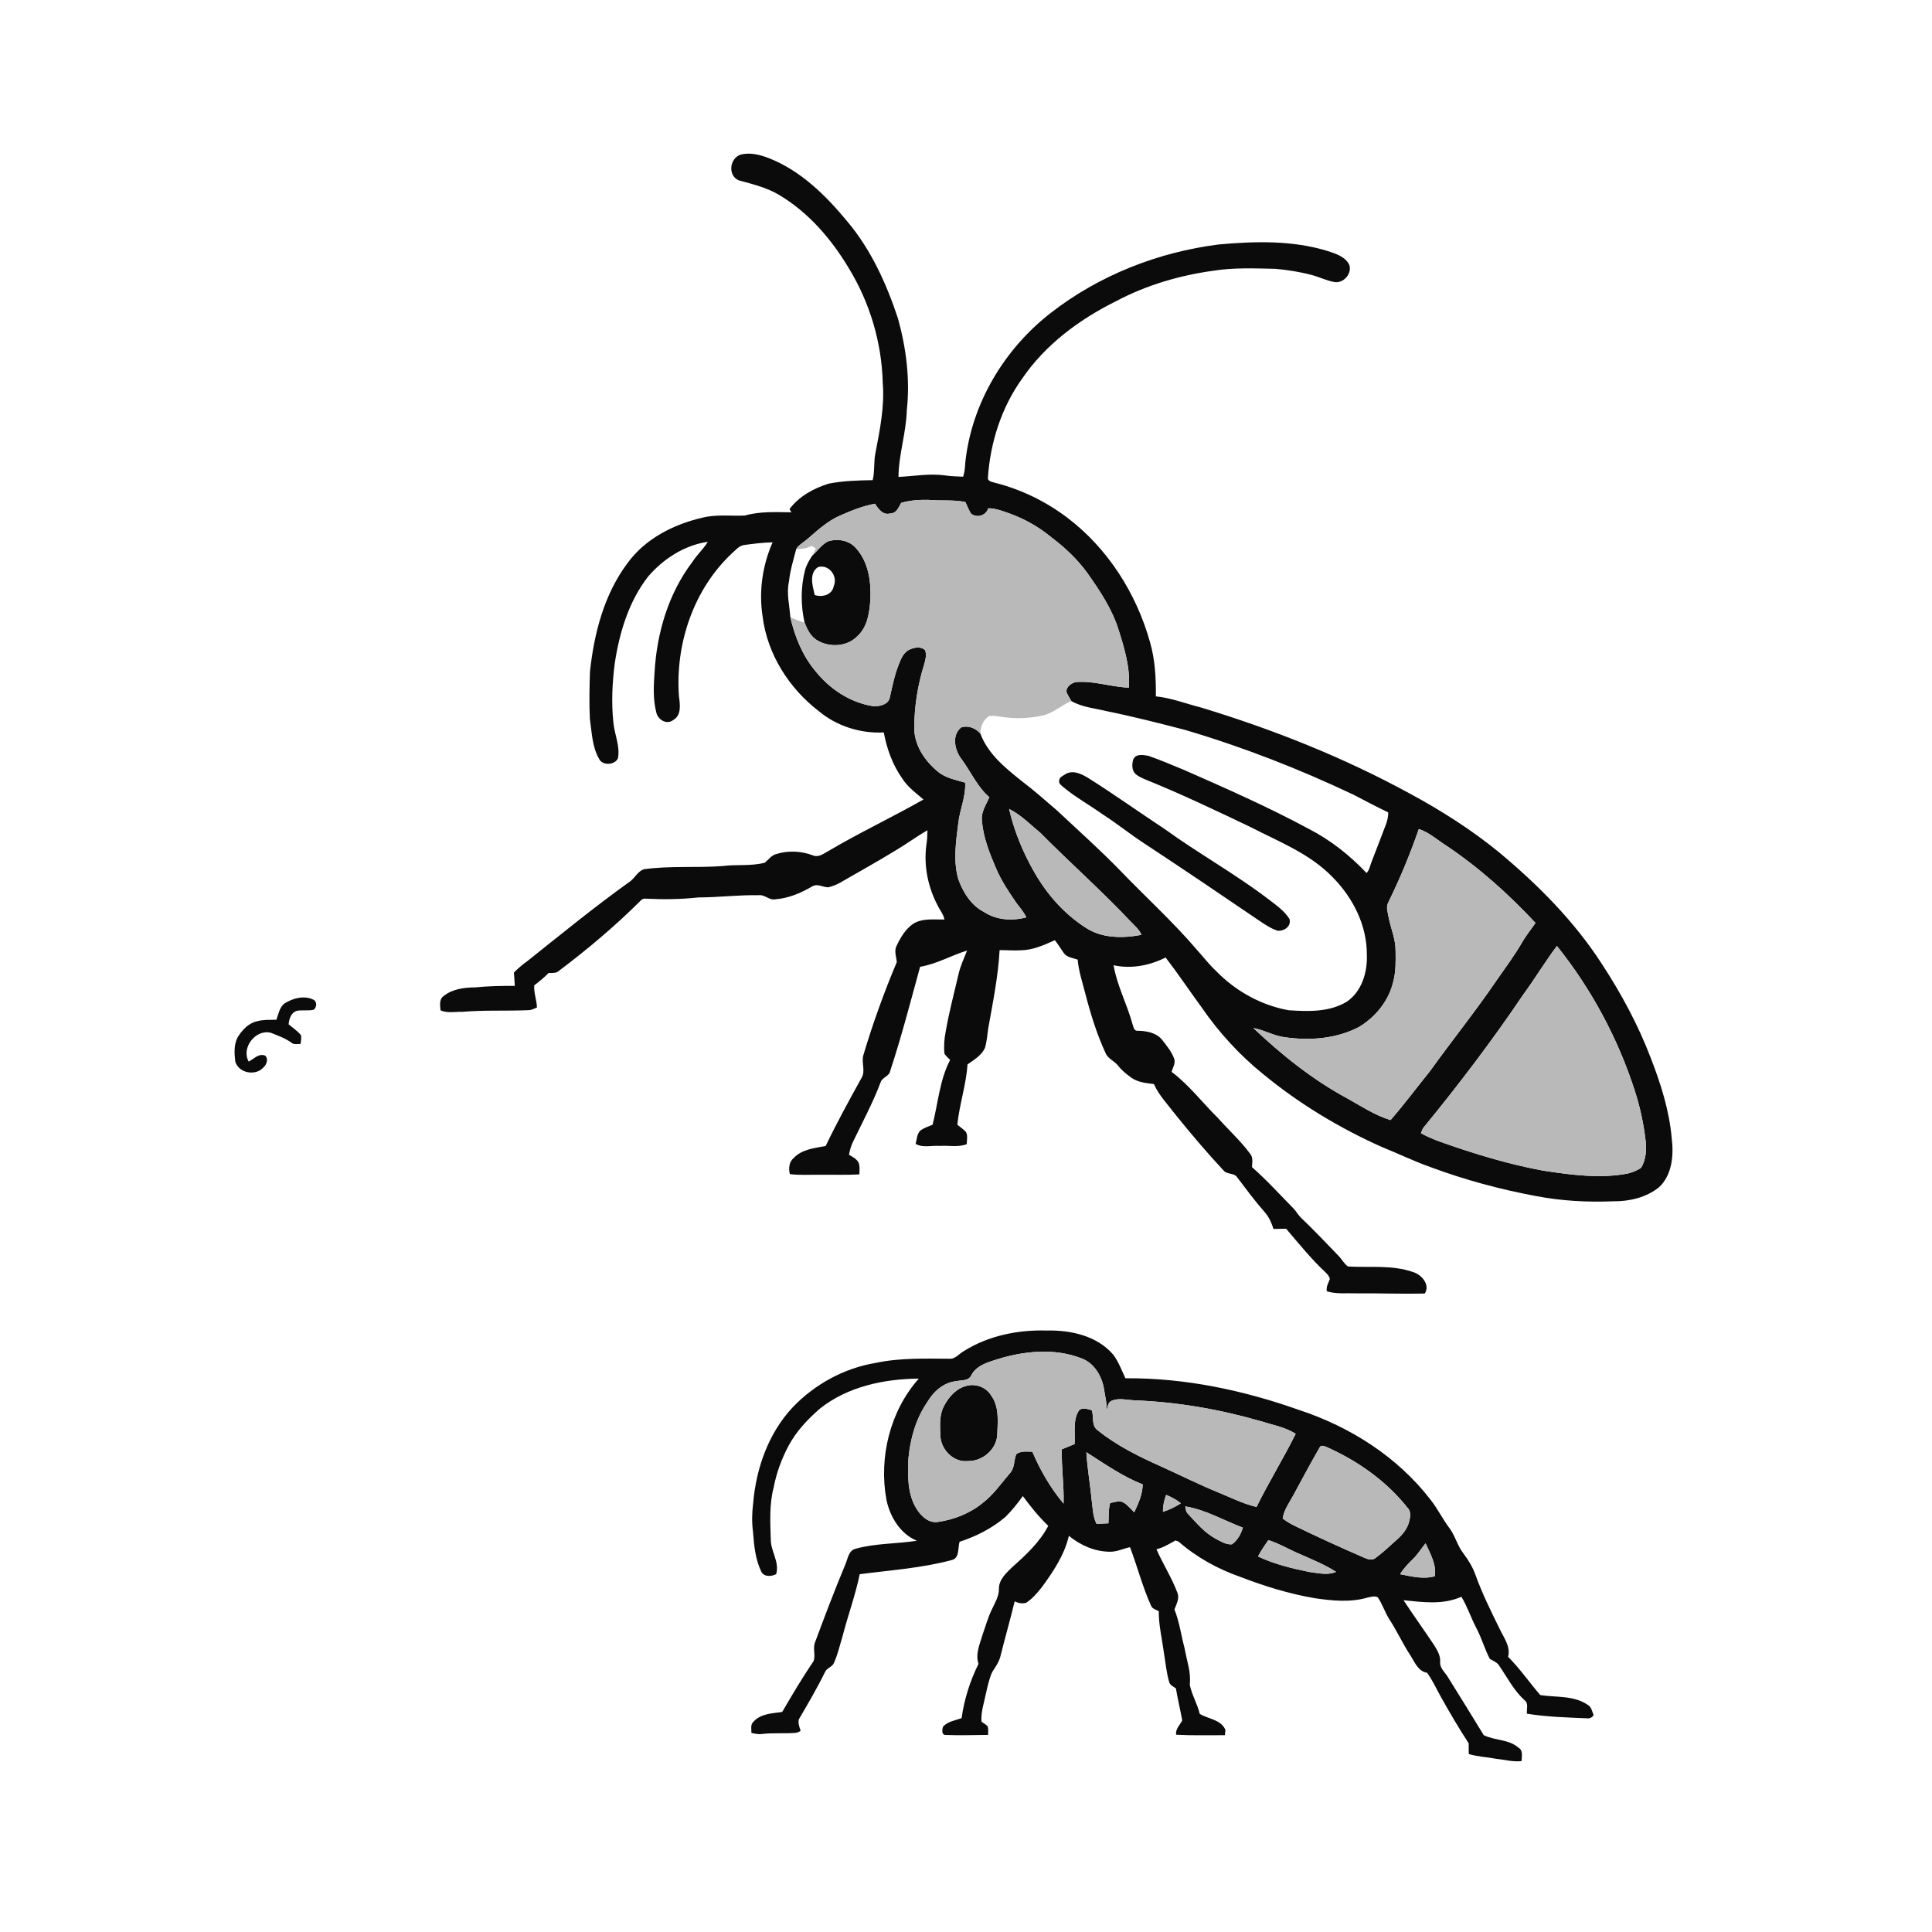<ns0:svg xmlns:ns0="http://www.w3.org/2000/svg" width="1024pt" height="1024pt" viewBox="0 0 1024 1024" version="1.1">
<ns0:g id="#ffffffff">
<ns0:path fill="#ffffff" opacity="0" d=" M 0.00 0.00 L 1024.00 0.00 L 1024.00 1024.00 L 0.00 1024.00 L 0.00 0.00 M 392.24 82.06 C 386.68 84.19 385.75 93.04 391.45 95.55 C 398.93 97.63 406.64 99.42 413.33 103.54 C 428.70 112.81 440.73 126.82 449.86 142.12 C 461.03 160.36 467.35 181.59 467.88 202.98 C 468.88 215.33 466.40 227.64 464.07 239.73 C 462.98 244.59 463.74 249.65 462.54 254.49 C 454.75 254.62 446.88 254.83 439.22 256.34 C 431.26 258.81 423.53 263.04 418.45 269.83 C 418.77 270.39 419.10 270.96 419.43 271.53 C 411.20 271.45 402.85 270.95 394.84 273.24 C 387.29 273.60 379.57 272.49 372.14 274.42 C 356.87 277.95 341.88 285.62 332.53 298.55 C 320.16 315.08 314.86 335.78 312.69 356.01 C 312.45 364.33 312.21 372.67 312.65 380.99 C 313.70 388.15 313.81 395.86 317.57 402.27 C 319.30 405.95 325.86 405.51 327.50 401.97 C 328.82 395.45 325.63 389.23 325.09 382.81 C 324.00 372.42 324.51 361.90 325.84 351.55 C 328.30 335.25 333.28 318.71 343.54 305.55 C 351.59 296.18 362.81 288.95 375.15 287.16 C 372.83 291.04 369.36 294.09 366.93 297.90 C 354.31 314.53 348.17 335.36 346.95 356.00 C 346.45 363.27 346.01 370.80 347.93 377.92 C 348.89 381.59 353.44 384.22 356.73 381.69 C 361.33 379.19 360.44 373.30 359.85 368.99 C 357.89 341.50 367.42 312.71 387.64 293.56 C 389.76 291.76 391.60 289.19 394.57 288.85 C 399.52 288.17 404.50 287.56 409.50 287.44 C 404.05 299.78 402.11 313.63 404.23 326.98 C 406.75 346.81 418.26 364.88 434.01 376.94 C 443.52 384.88 456.08 388.85 468.42 388.21 C 470.06 396.92 473.08 405.42 478.26 412.68 C 481.11 417.19 485.48 420.32 489.46 423.75 C 472.85 433.20 455.51 441.33 439.05 451.07 C 436.58 452.41 433.88 454.62 430.92 453.38 C 424.71 451.03 417.72 450.69 411.36 452.68 C 408.82 453.37 407.30 455.67 405.35 457.25 C 398.05 459.17 390.42 458.06 383.00 459.02 C 369.12 460.07 355.10 458.78 341.29 460.71 C 338.16 461.76 336.61 465.08 334.12 467.06 C 315.36 480.44 297.51 495.07 279.48 509.43 C 276.94 511.23 274.56 513.26 272.38 515.49 C 272.56 517.84 272.74 520.19 272.85 522.55 C 265.89 522.49 258.92 522.63 251.99 523.32 C 246.11 523.37 239.76 524.14 235.04 527.99 C 232.65 529.74 233.27 532.95 233.49 535.50 C 237.12 537.11 241.17 536.18 245.00 536.29 C 256.66 535.28 268.37 535.94 280.05 535.41 C 281.67 535.42 283.13 534.61 284.59 534.00 C 284.50 530.03 282.85 526.27 283.16 522.26 C 285.82 520.22 288.43 518.12 290.75 515.70 C 292.68 515.68 294.85 515.94 296.37 514.47 C 311.48 503.07 326.02 490.84 339.43 477.48 C 340.11 476.63 340.99 476.24 342.05 476.30 C 351.41 476.79 360.82 476.69 370.13 475.66 C 380.79 475.65 391.39 474.27 402.06 474.48 C 405.29 474.00 407.68 477.31 410.96 476.64 C 418.00 476.12 424.66 473.26 430.68 469.70 C 433.38 468.23 436.25 470.32 439.04 470.29 C 441.14 469.75 443.21 468.99 445.12 467.93 C 455.21 462.08 465.44 456.46 475.38 450.33 C 480.88 447.06 486.02 443.23 491.58 440.04 C 491.53 442.70 491.41 445.37 490.97 448.00 C 489.55 458.94 491.84 470.20 496.98 479.93 C 498.12 482.43 500.12 484.56 500.56 487.36 C 494.97 487.48 488.86 486.51 483.89 489.71 C 479.93 492.49 477.34 496.82 475.30 501.11 C 473.75 503.89 475.04 506.99 475.33 509.89 C 468.58 525.95 462.63 542.36 457.66 559.06 C 456.32 563.14 459.01 567.71 456.53 571.49 C 449.99 583.33 443.46 595.19 437.63 607.40 C 431.78 608.50 425.07 609.14 420.74 613.70 C 418.15 615.85 417.92 619.21 418.62 622.29 C 424.05 622.99 429.54 622.54 435.00 622.66 C 441.83 622.54 448.67 622.87 455.49 622.43 C 455.54 620.49 455.75 618.51 455.25 616.62 C 454.30 614.34 451.99 613.22 449.98 612.07 C 450.42 609.70 451.04 607.35 452.11 605.19 C 457.14 594.70 462.69 584.43 466.79 573.52 C 467.71 570.92 471.34 570.50 471.83 567.60 C 477.82 549.42 482.60 530.86 487.68 512.41 C 496.44 510.99 504.15 506.39 512.57 503.82 C 510.93 507.94 509.02 511.98 508.05 516.32 C 505.68 526.49 502.98 536.59 501.21 546.89 C 500.46 550.71 500.17 554.67 500.59 558.56 C 501.41 559.78 502.56 560.73 503.59 561.78 C 498.02 572.42 497.21 584.68 494.28 596.14 C 492.19 596.97 490.03 597.74 488.12 598.96 C 485.92 600.71 486.02 603.81 485.30 606.29 C 489.16 608.50 493.79 607.02 498.00 607.36 C 502.78 606.99 507.82 608.23 512.39 606.43 C 512.42 604.28 513.04 601.92 511.97 599.95 C 510.60 598.50 508.93 597.40 507.42 596.13 C 508.47 585.36 512.11 574.98 512.79 564.16 C 516.25 561.73 520.24 559.40 522.07 555.40 C 523.01 552.09 523.29 548.66 523.74 545.27 C 526.21 531.46 529.05 517.64 529.81 503.60 C 533.56 503.50 537.31 503.95 541.07 503.66 C 547.45 503.62 553.38 500.88 559.10 498.32 C 560.80 500.52 562.28 502.86 563.84 505.15 C 565.54 507.50 568.64 507.74 571.18 508.61 C 571.72 514.80 573.74 520.71 575.26 526.71 C 578.03 537.39 581.28 547.98 585.92 558.01 C 587.08 561.11 590.51 562.20 592.46 564.66 C 594.47 567.23 597.01 569.33 599.67 571.22 C 603.14 573.68 607.51 574.07 611.60 574.57 C 614.32 580.73 619.11 585.56 623.11 590.87 C 631.25 600.98 639.67 610.87 648.51 620.38 C 650.36 622.68 654.24 621.45 655.83 624.15 C 660.58 630.39 665.24 636.73 670.45 642.61 C 672.63 645.12 673.97 648.21 674.96 651.36 C 677.20 651.30 679.44 651.29 681.69 651.26 C 688.45 659.17 694.97 667.32 702.60 674.42 C 703.57 675.40 704.60 676.47 704.84 677.91 C 704.08 680.02 702.76 682.05 703.25 684.42 C 708.36 685.99 713.75 685.29 719.00 685.50 C 731.05 685.40 743.11 685.87 755.15 685.61 C 758.18 681.01 753.50 675.58 749.01 674.24 C 737.97 670.31 725.97 671.94 714.49 671.27 C 712.35 669.84 711.20 667.38 709.42 665.58 C 702.86 658.80 696.38 651.92 689.54 645.41 C 688.17 644.08 687.21 642.41 686.00 640.96 C 678.60 633.43 671.52 625.59 663.58 618.60 C 663.68 616.19 664.29 613.43 662.54 611.44 C 657.50 604.59 651.11 598.87 645.49 592.51 C 637.25 584.43 630.27 575.06 620.98 568.11 C 621.55 565.77 623.28 563.45 622.29 560.99 C 620.90 557.27 618.30 554.19 615.90 551.08 C 612.81 547.29 607.62 546.40 603.00 546.32 C 600.87 546.55 600.73 543.91 600.17 542.50 C 597.27 532.07 592.04 522.31 590.21 511.60 C 599.58 513.66 609.34 511.77 617.80 507.49 C 624.45 516.13 630.49 525.22 636.94 534.00 C 646.08 547.27 657.05 559.27 669.60 569.38 C 688.57 584.98 709.78 597.80 732.20 607.83 C 740.96 611.37 749.48 615.51 758.41 618.67 C 776.44 625.36 795.08 630.40 813.98 633.91 C 827.48 636.51 841.25 637.27 854.98 636.71 C 863.54 636.81 872.50 634.75 879.28 629.30 C 886.38 622.74 887.18 612.04 886.02 603.01 C 884.73 588.54 880.29 574.55 875.06 561.07 C 868.38 543.44 859.38 526.76 849.08 511.00 C 834.42 488.25 815.11 468.87 794.39 451.62 C 779.65 439.59 763.52 429.38 746.78 420.36 C 711.75 401.29 674.51 386.49 636.38 374.94 C 628.48 372.94 620.79 369.91 612.64 369.09 C 612.71 359.46 612.24 349.74 609.55 340.43 C 602.34 314.55 587.16 290.63 565.64 274.34 C 554.34 265.81 541.38 259.46 527.65 255.96 C 526.16 255.43 523.35 255.28 523.61 253.09 C 524.91 234.48 530.76 216.03 541.68 200.79 C 554.02 182.63 572.20 169.20 591.71 159.55 C 607.66 151.09 625.27 145.95 643.12 143.49 C 654.03 141.75 665.12 142.26 676.11 142.49 C 682.53 143.08 688.95 144.08 695.19 145.74 C 699.18 146.78 702.92 148.68 706.99 149.43 C 711.94 150.53 716.87 144.97 715.09 140.23 C 712.84 135.93 707.94 134.45 703.67 133.04 C 684.98 127.29 665.11 127.84 645.86 129.58 C 613.72 133.66 582.43 145.95 556.83 165.93 C 532.24 185.05 514.96 213.88 511.64 245.03 C 511.48 247.60 511.31 250.20 510.47 252.66 C 507.30 252.49 504.13 252.47 501.00 251.99 C 492.73 250.84 484.47 252.37 476.22 252.78 C 476.29 240.90 480.31 229.44 480.61 217.59 C 482.43 201.26 480.34 184.63 475.96 168.84 C 469.84 150.30 461.59 132.13 448.88 117.12 C 437.56 103.43 424.28 90.39 407.46 83.80 C 402.69 81.96 397.26 80.57 392.24 82.06 M 150.80 531.83 C 148.11 533.88 147.62 537.51 146.49 540.50 C 143.09 540.59 139.62 540.35 136.30 541.27 C 131.74 542.25 128.29 545.97 125.95 549.80 C 123.90 553.72 124.20 558.33 124.69 562.58 C 126.42 568.84 135.57 570.51 139.71 565.67 C 141.38 564.22 142.37 561.15 140.53 559.50 C 137.15 558.14 134.55 561.25 131.83 562.66 C 127.64 555.45 135.53 545.23 143.61 547.42 C 147.30 548.90 151.09 550.23 154.35 552.56 C 155.72 553.83 157.65 553.27 159.32 553.29 C 159.48 551.73 159.91 550.12 159.46 548.59 C 157.62 546.36 155.15 544.78 152.98 542.90 C 153.25 540.03 154.18 536.88 157.17 535.79 C 160.17 535.19 163.28 535.85 166.27 535.20 C 167.96 533.91 168.16 530.82 166.07 529.83 C 161.06 527.42 155.29 529.08 150.80 531.83 M 510.96 716.04 C 508.34 717.44 506.31 720.52 503.02 720.15 C 490.00 720.09 476.84 719.64 464.03 722.39 C 447.29 725.18 431.70 733.75 420.03 746.02 C 407.18 759.80 400.69 778.45 399.17 797.00 C 398.53 801.98 398.46 807.04 399.12 812.03 C 399.65 819.03 400.33 826.28 403.36 832.71 C 404.70 835.91 408.77 835.71 411.39 834.32 C 413.26 827.92 408.55 822.29 408.53 815.99 C 408.23 806.76 407.70 797.35 410.07 788.33 C 411.55 780.56 414.32 773.07 418.05 766.11 C 422.12 758.52 428.15 752.19 434.60 746.58 C 449.27 734.89 468.61 730.85 486.98 730.69 C 471.69 747.94 465.71 772.48 469.84 795.00 C 471.76 804.01 477.16 813.00 485.98 816.63 C 475.21 818.32 464.10 817.92 453.54 820.86 C 449.75 821.70 449.38 826.15 448.07 829.13 C 442.42 842.72 437.17 856.49 432.05 870.29 C 430.69 873.50 432.32 877.17 431.26 880.35 C 425.31 889.12 419.91 898.23 414.57 907.38 C 409.35 908.11 403.20 908.27 399.42 912.47 C 397.67 913.98 398.26 916.47 398.28 918.51 C 400.15 918.88 402.04 919.36 403.96 919.04 C 409.78 918.36 415.65 918.92 421.47 918.47 C 422.52 918.37 423.48 918.00 424.35 917.37 C 423.74 915.41 422.89 913.38 423.39 911.31 C 428.20 903.03 433.11 894.78 437.30 886.17 C 438.26 883.95 441.25 883.55 442.06 881.24 C 444.08 876.79 445.10 871.98 446.55 867.35 C 449.37 856.29 453.38 845.56 455.66 834.36 C 471.90 832.25 488.37 831.15 504.27 826.91 C 508.71 826.02 507.59 820.49 508.59 817.18 C 517.41 814.31 525.84 810.03 532.92 803.98 C 536.34 800.61 539.33 796.84 542.13 792.96 C 546.26 798.53 550.56 803.94 555.60 808.73 C 551.08 817.39 543.80 824.12 536.60 830.54 C 533.38 833.67 529.44 837.15 529.45 842.03 C 529.53 845.99 527.39 849.45 525.76 852.92 C 523.63 857.26 522.36 861.94 520.77 866.49 C 519.29 871.50 516.88 876.63 518.62 881.89 C 514.16 890.92 511.04 900.68 509.67 910.66 C 506.29 911.85 502.35 912.38 499.82 915.16 C 499.36 916.56 498.90 919.58 501.17 919.56 C 508.68 919.84 516.21 919.60 523.73 919.53 C 523.59 917.96 524.10 916.23 523.34 914.80 C 522.36 913.95 521.24 913.28 520.21 912.53 C 519.83 907.31 521.64 902.33 522.63 897.29 C 523.53 893.50 524.29 889.63 525.95 886.10 C 527.72 883.42 529.60 880.74 530.33 877.55 C 532.72 867.93 535.48 858.41 537.78 848.77 C 539.69 849.65 541.85 850.14 543.92 849.49 C 547.22 847.34 549.79 844.25 552.23 841.21 C 558.29 832.91 564.17 824.16 566.53 814.02 C 572.57 818.98 580.11 822.34 588.02 822.45 C 591.82 822.58 595.28 820.82 598.93 820.03 C 602.82 830.29 605.53 841.01 610.08 851.04 C 610.75 852.74 612.69 853.16 614.16 853.96 C 614.11 861.41 615.94 868.65 616.89 876.00 C 617.77 881.16 618.21 886.44 619.68 891.49 C 620.16 893.19 621.91 893.95 623.26 894.88 C 624.19 900.58 625.58 906.20 626.62 911.87 C 625.35 914.34 622.94 916.39 623.36 919.44 C 631.96 919.91 640.58 919.66 649.19 919.69 C 649.27 919.02 649.44 917.67 649.53 917.00 C 647.38 911.41 640.42 911.17 635.88 908.39 C 634.64 903.05 631.64 898.25 630.59 892.90 C 631.40 886.39 628.99 880.16 627.91 873.83 C 626.04 866.92 625.17 859.72 622.48 853.05 C 623.48 850.31 625.20 847.39 624.13 844.40 C 621.13 836.32 616.43 829.02 612.94 821.16 C 616.60 820.24 619.81 818.26 623.07 816.46 C 623.46 816.61 624.26 816.91 624.66 817.07 C 634.14 825.36 645.41 831.60 657.30 835.75 C 670.11 840.69 683.30 844.77 696.85 847.08 C 706.04 848.42 715.61 849.41 724.68 846.79 C 726.47 846.43 728.54 845.65 730.27 846.63 C 732.80 850.35 734.08 854.75 736.54 858.52 C 740.40 864.45 743.34 870.92 747.20 876.86 C 749.71 880.59 751.37 885.76 756.41 886.62 C 759.27 890.59 761.31 895.08 763.69 899.35 C 768.34 907.71 773.20 915.96 778.42 923.97 C 778.47 925.85 778.43 927.75 778.47 929.66 C 783.18 931.13 788.20 931.26 793.04 932.21 C 797.50 932.67 801.93 933.95 806.46 933.41 C 806.52 930.97 807.39 927.72 804.79 926.28 C 799.63 921.75 792.24 922.58 786.41 919.66 C 780.21 909.54 773.99 899.41 767.69 889.35 C 766.18 886.54 763.01 884.31 763.31 880.83 C 763.57 877.52 761.74 874.61 760.08 871.91 C 754.77 863.93 749.16 856.15 743.89 848.14 C 754.11 849.20 764.85 850.70 774.56 846.31 C 777.85 851.67 779.71 857.73 782.68 863.27 C 785.38 868.43 786.94 874.12 789.64 879.26 C 791.51 880.33 793.71 881.13 794.81 883.16 C 798.99 889.27 802.41 896.00 807.96 901.07 C 810.35 902.78 809.03 905.83 809.31 908.29 C 819.80 910.02 830.44 910.27 841.05 910.74 C 842.60 910.95 843.80 910.38 844.66 909.05 C 843.83 907.10 843.53 904.66 841.48 903.57 C 834.12 898.54 824.77 899.71 816.39 898.43 C 810.59 891.76 805.60 884.40 799.33 878.15 C 800.76 872.60 796.95 867.90 794.75 863.15 C 790.19 853.88 785.58 844.60 782.08 834.86 C 780.61 830.65 778.27 826.84 775.60 823.30 C 772.40 819.24 771.31 814.00 768.20 809.88 C 764.56 805.04 761.91 799.54 758.14 794.79 C 740.72 772.20 715.63 756.22 688.70 747.37 C 659.16 736.87 627.94 730.25 596.50 730.51 C 594.50 726.27 592.87 721.75 590.03 717.99 C 581.53 708.02 567.56 704.93 555.00 705.21 C 539.74 704.73 524.00 707.88 510.96 716.04 Z" />
<ns0:path fill="#ffffff" opacity="0" d=" M 422.03 290.97 C 424.92 291.16 427.77 290.54 430.36 289.26 C 430.97 289.83 431.67 290.31 432.42 290.70 C 431.79 291.96 431.16 293.23 430.51 294.49 C 428.90 296.92 427.40 299.48 426.65 302.32 C 424.34 311.37 424.41 320.92 426.44 330.01 C 423.84 329.26 421.33 328.29 418.90 327.14 C 418.47 320.84 416.75 314.51 418.17 308.22 C 418.79 302.33 420.53 296.67 422.03 290.97 Z" />
<ns0:path fill="#ffffff" opacity="0" d=" M 433.56 300.58 C 439.38 298.91 444.22 305.39 441.89 310.70 C 441.04 315.33 435.80 316.73 431.82 315.36 C 430.71 310.60 428.63 303.86 433.56 300.58 Z" />
<ns0:path fill="#ffffff" opacity="0" d=" M 552.43 379.27 C 558.17 378.07 562.51 373.78 567.84 371.58 C 573.66 374.91 580.46 375.42 586.86 377.00 C 600.71 379.80 614.40 383.31 628.08 386.86 C 658.79 395.92 688.71 407.59 717.62 421.33 C 723.65 424.48 729.66 427.67 735.81 430.59 C 735.79 432.99 735.26 435.35 734.34 437.57 C 731.92 443.81 729.63 450.10 727.14 456.32 C 726.26 458.47 725.92 460.96 724.31 462.73 C 715.43 453.33 705.16 445.20 693.62 439.29 C 672.22 427.75 649.95 417.92 627.70 408.14 C 621.40 405.53 615.11 402.85 608.67 400.60 C 605.89 400.12 601.77 399.33 600.57 402.73 C 599.92 405.19 599.82 408.36 601.86 410.21 C 603.50 411.69 605.60 412.50 607.61 413.36 C 626.35 420.95 644.60 429.66 662.83 438.37 C 677.84 446.13 694.24 452.42 706.20 464.81 C 717.01 475.65 724.56 490.43 724.45 505.97 C 724.85 515.22 721.80 525.48 713.83 530.92 C 704.60 536.52 693.37 536.14 682.99 535.45 C 668.35 532.83 654.76 525.21 644.45 514.55 C 640.80 511.17 637.82 507.19 634.48 503.53 C 621.78 488.62 607.22 475.46 593.66 461.34 C 582.99 450.33 571.50 440.17 560.35 429.66 C 554.06 424.26 547.87 418.75 541.25 413.76 C 532.64 406.86 523.56 399.48 519.61 388.80 C 519.65 385.22 521.11 381.31 524.36 379.48 C 526.53 379.25 528.70 379.67 530.85 379.94 C 538.00 381.05 545.36 380.83 552.43 379.27 M 565.24 410.00 C 563.78 411.02 561.29 411.81 561.37 413.95 C 561.14 415.57 562.78 416.35 563.75 417.33 C 570.20 422.67 577.58 426.71 584.37 431.58 C 592.05 436.50 599.13 442.28 606.78 447.24 C 627.03 460.57 647.12 474.14 667.15 487.79 C 670.30 489.91 673.48 492.11 677.14 493.29 C 680.60 493.64 684.66 490.90 683.41 487.00 C 680.54 482.47 675.93 479.44 671.78 476.21 C 654.35 462.98 635.16 452.33 617.46 439.52 C 604.04 430.66 590.96 421.33 577.38 412.73 C 573.83 410.54 569.42 408.05 565.24 410.00 Z" />
</ns0:g>
<ns0:g id="#0b0b0bff">
<ns0:path fill="#0b0b0b" opacity="1.00" d=" M 392.24 82.06 C 397.26 80.57 402.69 81.96 407.46 83.80 C 424.28 90.39 437.56 103.43 448.88 117.12 C 461.59 132.13 469.84 150.30 475.96 168.84 C 480.34 184.63 482.43 201.26 480.61 217.59 C 480.31 229.44 476.29 240.90 476.22 252.78 C 484.47 252.37 492.73 250.84 501.00 251.99 C 504.13 252.47 507.30 252.49 510.47 252.66 C 511.31 250.20 511.48 247.60 511.64 245.03 C 514.96 213.88 532.24 185.05 556.83 165.93 C 582.43 145.95 613.72 133.66 645.86 129.58 C 665.11 127.84 684.98 127.29 703.67 133.04 C 707.94 134.45 712.84 135.93 715.09 140.23 C 716.87 144.97 711.94 150.53 706.99 149.43 C 702.92 148.68 699.18 146.78 695.19 145.74 C 688.95 144.08 682.53 143.08 676.11 142.49 C 665.12 142.26 654.03 141.75 643.12 143.49 C 625.27 145.95 607.66 151.09 591.71 159.55 C 572.20 169.20 554.02 182.63 541.68 200.79 C 530.76 216.03 524.91 234.48 523.61 253.09 C 523.35 255.28 526.16 255.43 527.65 255.96 C 541.38 259.46 554.34 265.81 565.64 274.34 C 587.16 290.63 602.34 314.55 609.55 340.43 C 612.24 349.74 612.71 359.46 612.64 369.09 C 620.79 369.91 628.48 372.94 636.38 374.94 C 674.51 386.49 711.75 401.29 746.78 420.36 C 763.52 429.38 779.65 439.59 794.39 451.62 C 815.11 468.87 834.42 488.25 849.08 511.00 C 859.38 526.76 868.38 543.44 875.06 561.07 C 880.29 574.55 884.73 588.54 886.02 603.01 C 887.18 612.04 886.38 622.74 879.28 629.30 C 872.50 634.75 863.54 636.81 854.98 636.71 C 841.25 637.27 827.48 636.51 813.98 633.91 C 795.08 630.40 776.44 625.36 758.41 618.67 C 749.48 615.51 740.96 611.37 732.20 607.83 C 709.78 597.80 688.57 584.98 669.60 569.38 C 657.05 559.27 646.08 547.27 636.94 534.00 C 630.49 525.22 624.45 516.13 617.80 507.49 C 609.34 511.77 599.58 513.66 590.21 511.60 C 592.04 522.31 597.27 532.07 600.17 542.50 C 600.73 543.91 600.87 546.55 603.00 546.32 C 607.62 546.40 612.81 547.29 615.90 551.08 C 618.30 554.19 620.90 557.27 622.29 560.99 C 623.28 563.45 621.55 565.77 620.98 568.11 C 630.27 575.06 637.25 584.43 645.49 592.51 C 651.11 598.87 657.50 604.59 662.54 611.44 C 664.29 613.43 663.68 616.19 663.58 618.60 C 671.52 625.59 678.60 633.43 686.00 640.96 C 687.21 642.41 688.17 644.08 689.54 645.41 C 696.38 651.92 702.86 658.80 709.42 665.58 C 711.20 667.38 712.35 669.84 714.49 671.27 C 725.97 671.94 737.97 670.31 749.01 674.24 C 753.50 675.58 758.18 681.01 755.15 685.61 C 743.11 685.87 731.05 685.40 719.00 685.50 C 713.75 685.29 708.36 685.99 703.25 684.42 C 702.76 682.05 704.08 680.02 704.84 677.91 C 704.60 676.47 703.57 675.40 702.60 674.42 C 694.97 667.32 688.45 659.17 681.69 651.26 C 679.44 651.29 677.20 651.30 674.96 651.36 C 673.97 648.21 672.63 645.12 670.45 642.61 C 665.24 636.73 660.58 630.39 655.83 624.15 C 654.24 621.45 650.36 622.68 648.51 620.38 C 639.67 610.87 631.25 600.98 623.11 590.87 C 619.11 585.56 614.32 580.73 611.60 574.57 C 607.51 574.07 603.14 573.68 599.67 571.22 C 597.01 569.33 594.47 567.23 592.46 564.66 C 590.51 562.20 587.08 561.11 585.92 558.01 C 581.28 547.98 578.03 537.39 575.26 526.71 C 573.74 520.71 571.72 514.80 571.18 508.61 C 568.64 507.74 565.54 507.50 563.84 505.15 C 562.28 502.86 560.80 500.52 559.10 498.32 C 553.38 500.88 547.45 503.62 541.07 503.66 C 537.31 503.95 533.56 503.50 529.81 503.60 C 529.05 517.64 526.21 531.46 523.74 545.27 C 523.29 548.66 523.01 552.09 522.07 555.40 C 520.24 559.40 516.25 561.73 512.79 564.16 C 512.11 574.98 508.47 585.36 507.42 596.13 C 508.93 597.40 510.60 598.50 511.97 599.95 C 513.04 601.92 512.42 604.28 512.39 606.43 C 507.82 608.23 502.78 606.99 498.00 607.36 C 493.79 607.02 489.16 608.50 485.30 606.29 C 486.02 603.81 485.92 600.71 488.12 598.96 C 490.03 597.74 492.19 596.97 494.28 596.14 C 497.21 584.68 498.02 572.42 503.59 561.78 C 502.56 560.73 501.41 559.78 500.59 558.56 C 500.17 554.67 500.46 550.71 501.21 546.89 C 502.98 536.59 505.68 526.49 508.05 516.32 C 509.02 511.98 510.93 507.94 512.57 503.82 C 504.15 506.39 496.44 510.99 487.68 512.41 C 482.60 530.86 477.82 549.42 471.83 567.60 C 471.34 570.50 467.71 570.92 466.79 573.52 C 462.69 584.43 457.14 594.70 452.11 605.19 C 451.04 607.35 450.42 609.70 449.98 612.07 C 451.99 613.22 454.30 614.34 455.25 616.62 C 455.75 618.51 455.54 620.49 455.49 622.43 C 448.67 622.87 441.83 622.54 435.00 622.66 C 429.54 622.54 424.05 622.99 418.62 622.29 C 417.92 619.21 418.15 615.85 420.74 613.70 C 425.07 609.14 431.78 608.50 437.63 607.40 C 443.46 595.19 449.99 583.33 456.53 571.49 C 459.01 567.71 456.32 563.14 457.66 559.06 C 462.63 542.36 468.58 525.95 475.33 509.89 C 475.04 506.99 473.75 503.89 475.30 501.11 C 477.34 496.82 479.93 492.49 483.89 489.71 C 488.86 486.51 494.97 487.48 500.56 487.36 C 500.12 484.56 498.12 482.43 496.98 479.93 C 491.84 470.20 489.55 458.94 490.97 448.00 C 491.41 445.37 491.53 442.70 491.58 440.04 C 486.02 443.23 480.88 447.06 475.38 450.33 C 465.44 456.46 455.21 462.08 445.12 467.93 C 443.21 468.99 441.14 469.75 439.04 470.29 C 436.25 470.32 433.38 468.23 430.68 469.70 C 424.66 473.26 418.00 476.12 410.96 476.64 C 407.68 477.31 405.29 474.00 402.06 474.48 C 391.39 474.27 380.79 475.65 370.13 475.66 C 360.82 476.69 351.41 476.79 342.05 476.30 C 340.99 476.24 340.11 476.63 339.43 477.48 C 326.02 490.84 311.48 503.07 296.37 514.47 C 294.85 515.94 292.68 515.68 290.75 515.70 C 288.43 518.12 285.82 520.22 283.16 522.26 C 282.85 526.27 284.50 530.03 284.59 534.00 C 283.13 534.61 281.67 535.42 280.05 535.41 C 268.37 535.94 256.66 535.28 245.00 536.29 C 241.17 536.18 237.12 537.11 233.49 535.50 C 233.27 532.95 232.65 529.74 235.04 527.99 C 239.76 524.14 246.11 523.37 251.99 523.32 C 258.92 522.63 265.89 522.49 272.85 522.55 C 272.74 520.19 272.56 517.84 272.38 515.49 C 274.56 513.26 276.94 511.23 279.48 509.43 C 297.51 495.07 315.36 480.44 334.12 467.06 C 336.61 465.08 338.16 461.76 341.29 460.71 C 355.10 458.78 369.12 460.07 383.00 459.02 C 390.42 458.06 398.05 459.17 405.35 457.25 C 407.30 455.67 408.82 453.37 411.36 452.68 C 417.72 450.69 424.71 451.03 430.92 453.38 C 433.88 454.62 436.58 452.41 439.05 451.07 C 455.51 441.33 472.85 433.20 489.46 423.75 C 485.48 420.32 481.11 417.19 478.26 412.68 C 473.08 405.42 470.06 396.92 468.42 388.21 C 456.08 388.85 443.52 384.88 434.01 376.94 C 418.26 364.88 406.75 346.81 404.23 326.98 C 402.11 313.63 404.05 299.78 409.50 287.44 C 404.50 287.56 399.52 288.17 394.57 288.85 C 391.60 289.19 389.76 291.76 387.64 293.56 C 367.42 312.71 357.89 341.50 359.85 368.99 C 360.44 373.30 361.33 379.19 356.73 381.69 C 353.44 384.22 348.89 381.59 347.93 377.92 C 346.01 370.80 346.45 363.27 346.95 356.00 C 348.17 335.36 354.31 314.53 366.93 297.90 C 369.36 294.09 372.83 291.04 375.15 287.16 C 362.81 288.95 351.59 296.18 343.54 305.55 C 333.28 318.71 328.30 335.25 325.84 351.55 C 324.51 361.90 324.00 372.42 325.09 382.81 C 325.63 389.23 328.82 395.45 327.50 401.97 C 325.86 405.51 319.30 405.95 317.57 402.27 C 313.81 395.86 313.70 388.15 312.65 380.99 C 312.21 372.67 312.45 364.33 312.69 356.01 C 314.86 335.78 320.16 315.08 332.53 298.55 C 341.88 285.62 356.87 277.95 372.14 274.42 C 379.57 272.49 387.29 273.60 394.84 273.24 C 402.85 270.95 411.20 271.45 419.43 271.53 C 419.10 270.96 418.77 270.39 418.45 269.83 C 423.53 263.04 431.26 258.81 439.22 256.34 C 446.88 254.83 454.75 254.62 462.54 254.49 C 463.74 249.65 462.98 244.59 464.07 239.73 C 466.40 227.64 468.88 215.33 467.88 202.98 C 467.35 181.59 461.03 160.36 449.86 142.12 C 440.73 126.82 428.70 112.81 413.33 103.54 C 406.64 99.42 398.93 97.63 391.45 95.55 C 385.75 93.04 386.68 84.19 392.24 82.06 M 477.63 266.52 C 476.31 268.85 475.20 272.07 472.00 272.10 C 468.10 273.32 465.56 269.81 463.78 266.98 C 457.35 268.17 451.23 270.61 445.28 273.25 C 438.59 276.11 433.25 281.18 427.79 285.83 C 425.85 287.52 423.42 288.73 422.03 290.97 C 420.53 296.67 418.79 302.33 418.17 308.22 C 416.75 314.51 418.47 320.84 418.90 327.14 C 421.22 337.22 425.18 347.14 431.80 355.20 C 439.46 365.04 450.63 372.49 463.09 374.34 C 466.33 374.40 470.93 373.43 471.63 369.64 C 472.93 363.84 474.09 357.97 476.27 352.41 C 477.51 349.28 478.84 345.69 482.18 344.26 C 484.65 343.06 488.30 342.48 490.37 344.70 C 491.20 347.11 490.54 349.71 489.86 352.07 C 486.51 362.72 484.69 373.88 484.58 385.04 C 484.26 394.54 489.97 403.13 497.07 408.94 C 501.15 412.43 506.57 413.32 511.55 414.81 C 511.97 422.17 508.77 428.99 507.92 436.20 C 506.70 446.12 505.08 456.46 508.02 466.25 C 510.57 473.13 514.78 479.89 521.50 483.34 C 528.08 487.69 536.49 488.23 543.98 486.21 C 542.62 483.33 540.45 480.97 538.60 478.42 C 534.58 472.58 530.60 466.63 527.85 460.06 C 524.40 452.07 521.11 443.74 520.44 434.99 C 519.89 430.42 522.65 426.53 524.39 422.55 C 517.94 417.05 514.58 409.00 509.59 402.30 C 505.98 397.65 504.29 389.64 509.48 385.52 C 513.24 384.35 517.11 385.92 519.61 388.80 C 523.56 399.48 532.64 406.86 541.25 413.76 C 547.87 418.75 554.06 424.26 560.35 429.66 C 571.50 440.17 582.99 450.33 593.66 461.34 C 607.22 475.46 621.78 488.62 634.48 503.53 C 637.82 507.19 640.80 511.17 644.45 514.55 C 654.76 525.21 668.35 532.83 682.99 535.45 C 693.37 536.14 704.60 536.52 713.83 530.92 C 721.80 525.48 724.85 515.22 724.45 505.97 C 724.56 490.43 717.01 475.65 706.20 464.81 C 694.24 452.42 677.84 446.13 662.83 438.37 C 644.60 429.66 626.35 420.95 607.61 413.36 C 605.60 412.50 603.50 411.69 601.86 410.21 C 599.82 408.36 599.92 405.19 600.57 402.73 C 601.77 399.33 605.89 400.12 608.67 400.60 C 615.11 402.85 621.40 405.53 627.70 408.14 C 649.95 417.92 672.22 427.75 693.62 439.29 C 705.16 445.20 715.43 453.33 724.31 462.73 C 725.92 460.96 726.26 458.47 727.14 456.32 C 729.63 450.10 731.92 443.81 734.34 437.57 C 735.26 435.35 735.79 432.99 735.81 430.59 C 729.66 427.67 723.65 424.48 717.62 421.33 C 688.71 407.59 658.79 395.92 628.08 386.86 C 614.40 383.31 600.71 379.80 586.86 377.00 C 580.46 375.42 573.66 374.91 567.84 371.58 C 566.99 370.00 565.94 368.52 565.29 366.85 C 564.91 364.06 567.67 362.20 570.03 361.54 C 579.58 360.63 588.83 364.15 598.32 364.45 C 599.08 354.03 596.05 343.81 592.92 333.99 C 589.49 322.86 582.95 313.09 576.29 303.68 C 571.02 296.38 564.40 290.18 557.23 284.78 C 550.84 279.48 543.56 275.31 535.79 272.42 C 531.90 271.04 527.97 269.42 523.78 269.40 C 522.66 273.26 517.79 274.75 514.70 272.25 C 513.43 270.33 512.63 268.15 511.67 266.07 C 505.18 264.76 498.54 265.55 492.00 264.94 C 487.18 264.87 482.28 265.17 477.63 266.52 M 534.83 428.76 C 537.57 440.63 542.28 452.02 548.37 462.56 C 555.02 474.12 564.10 484.43 575.37 491.65 C 584.01 497.41 595.18 497.37 605.01 495.48 C 603.82 492.70 601.49 490.73 599.44 488.61 C 584.08 472.28 567.26 457.43 551.50 441.50 C 546.10 437.08 541.16 431.87 534.83 428.76 M 752.00 439.40 C 747.38 452.76 741.95 465.87 735.69 478.54 C 734.53 480.99 735.59 483.72 736.01 486.23 C 737.17 492.15 739.74 497.82 739.68 503.95 C 739.75 509.37 739.90 514.90 738.47 520.19 C 736.18 530.28 729.18 538.96 720.41 544.25 C 708.42 550.60 694.26 551.67 681.02 549.76 C 675.17 549.08 670.05 545.87 664.28 544.87 C 679.33 559.12 695.69 572.24 713.99 582.12 C 721.49 586.27 728.73 591.17 737.02 593.66 C 744.29 585.34 750.85 576.45 757.81 567.88 C 769.52 551.56 782.14 535.90 793.45 519.29 C 797.98 512.83 802.66 506.46 806.66 499.64 C 808.74 495.94 811.46 492.67 813.85 489.17 C 799.60 473.93 784.02 459.90 766.66 448.27 C 761.83 445.22 757.51 441.21 752.00 439.40 M 825.21 501.38 C 818.87 509.74 813.53 518.78 807.31 527.21 C 790.92 551.53 773.15 574.89 754.57 597.56 C 753.85 598.46 753.52 599.56 753.12 600.62 C 756.47 602.48 760.02 603.96 763.63 605.26 C 781.43 611.57 799.57 617.10 818.17 620.51 C 832.96 622.72 848.14 624.84 862.99 621.94 C 865.40 621.25 867.84 620.38 869.88 618.87 C 872.32 614.74 872.75 609.68 872.26 604.98 C 871.22 595.94 869.35 586.99 866.54 578.33 C 857.60 550.46 843.50 524.23 825.21 501.38 Z" />
<ns0:path fill="#0b0b0b" opacity="1.00" d=" M 438.84 286.95 C 443.85 285.32 449.99 286.31 453.57 290.41 C 460.14 297.50 461.67 307.73 461.37 317.05 C 460.89 324.19 460.00 332.25 454.30 337.29 C 448.97 342.78 439.86 343.25 433.43 339.55 C 429.76 337.60 427.90 333.69 426.44 330.01 C 424.41 320.92 424.34 311.37 426.65 302.32 C 427.40 299.48 428.90 296.92 430.51 294.49 C 433.30 292.00 435.43 288.64 438.84 286.95 M 433.56 300.58 C 428.63 303.86 430.71 310.60 431.82 315.36 C 435.80 316.73 441.04 315.33 441.89 310.70 C 444.22 305.39 439.38 298.91 433.56 300.58 Z" />
<ns0:path fill="#0b0b0b" opacity="1.00" d=" M 565.24 410.00 C 569.42 408.05 573.83 410.54 577.38 412.73 C 590.96 421.33 604.04 430.66 617.46 439.52 C 635.16 452.33 654.35 462.98 671.78 476.21 C 675.93 479.44 680.54 482.47 683.41 487.00 C 684.66 490.90 680.60 493.64 677.14 493.29 C 673.48 492.11 670.30 489.91 667.15 487.79 C 647.12 474.14 627.03 460.57 606.78 447.24 C 599.13 442.28 592.05 436.50 584.37 431.58 C 577.58 426.71 570.20 422.67 563.75 417.33 C 562.78 416.35 561.14 415.57 561.37 413.95 C 561.29 411.81 563.78 411.02 565.24 410.00 Z" />
<ns0:path fill="#0b0b0b" opacity="1.00" d=" M 150.80 531.83 C 155.29 529.08 161.06 527.42 166.07 529.83 C 168.16 530.82 167.96 533.91 166.27 535.20 C 163.28 535.85 160.17 535.19 157.17 535.79 C 154.18 536.88 153.25 540.03 152.98 542.90 C 155.15 544.78 157.62 546.36 159.46 548.59 C 159.91 550.12 159.48 551.73 159.32 553.29 C 157.65 553.27 155.72 553.83 154.35 552.56 C 151.09 550.23 147.30 548.90 143.61 547.42 C 135.53 545.23 127.64 555.45 131.83 562.66 C 134.55 561.25 137.15 558.14 140.53 559.50 C 142.37 561.15 141.38 564.22 139.71 565.67 C 135.57 570.51 126.42 568.84 124.69 562.58 C 124.20 558.33 123.90 553.72 125.95 549.80 C 128.29 545.97 131.74 542.25 136.30 541.27 C 139.62 540.35 143.09 540.59 146.49 540.50 C 147.62 537.51 148.11 533.88 150.80 531.83 Z" />
<ns0:path fill="#0b0b0b" opacity="1.00" d=" M 510.96 716.04 C 524.00 707.88 539.74 704.73 555.00 705.21 C 567.56 704.93 581.53 708.02 590.03 717.99 C 592.87 721.75 594.50 726.27 596.50 730.51 C 627.94 730.25 659.16 736.87 688.70 747.37 C 715.63 756.22 740.72 772.20 758.14 794.79 C 761.91 799.54 764.56 805.04 768.20 809.88 C 771.31 814.00 772.40 819.24 775.60 823.30 C 778.27 826.84 780.61 830.65 782.08 834.86 C 785.58 844.60 790.19 853.88 794.75 863.15 C 796.95 867.90 800.76 872.60 799.33 878.15 C 805.60 884.40 810.59 891.76 816.39 898.43 C 824.77 899.71 834.12 898.54 841.48 903.57 C 843.53 904.66 843.83 907.10 844.66 909.05 C 843.80 910.38 842.60 910.95 841.05 910.74 C 830.44 910.27 819.80 910.02 809.31 908.29 C 809.03 905.83 810.35 902.78 807.96 901.07 C 802.41 896.00 798.99 889.27 794.81 883.16 C 793.71 881.13 791.51 880.33 789.64 879.26 C 786.94 874.12 785.38 868.43 782.68 863.27 C 779.71 857.73 777.85 851.67 774.56 846.31 C 764.85 850.70 754.11 849.20 743.89 848.14 C 749.16 856.15 754.77 863.93 760.08 871.91 C 761.74 874.61 763.57 877.52 763.31 880.83 C 763.01 884.31 766.18 886.54 767.69 889.35 C 773.99 899.41 780.21 909.54 786.41 919.66 C 792.24 922.58 799.63 921.75 804.79 926.28 C 807.39 927.72 806.52 930.97 806.46 933.41 C 801.93 933.95 797.50 932.67 793.04 932.21 C 788.20 931.26 783.18 931.13 778.47 929.66 C 778.43 927.75 778.47 925.85 778.42 923.97 C 773.20 915.96 768.34 907.71 763.69 899.35 C 761.31 895.08 759.27 890.59 756.41 886.62 C 751.37 885.76 749.71 880.59 747.20 876.86 C 743.34 870.92 740.40 864.45 736.54 858.52 C 734.08 854.75 732.80 850.35 730.27 846.63 C 728.54 845.65 726.47 846.43 724.68 846.79 C 715.61 849.41 706.04 848.42 696.85 847.08 C 683.30 844.77 670.11 840.69 657.30 835.75 C 645.41 831.60 634.14 825.36 624.66 817.07 C 624.26 816.91 623.46 816.61 623.07 816.46 C 619.81 818.26 616.60 820.24 612.94 821.16 C 616.43 829.02 621.13 836.32 624.13 844.40 C 625.20 847.39 623.48 850.31 622.48 853.05 C 625.17 859.72 626.04 866.92 627.91 873.83 C 628.99 880.16 631.40 886.39 630.59 892.90 C 631.64 898.25 634.64 903.05 635.88 908.39 C 640.42 911.17 647.38 911.41 649.53 917.00 C 649.44 917.67 649.27 919.02 649.19 919.69 C 640.58 919.66 631.96 919.91 623.36 919.44 C 622.94 916.39 625.35 914.34 626.62 911.87 C 625.58 906.20 624.19 900.58 623.26 894.88 C 621.91 893.95 620.16 893.19 619.68 891.49 C 618.21 886.44 617.77 881.16 616.89 876.00 C 615.94 868.65 614.11 861.41 614.16 853.96 C 612.69 853.16 610.75 852.74 610.08 851.04 C 605.53 841.01 602.82 830.29 598.93 820.03 C 595.28 820.82 591.82 822.58 588.02 822.45 C 580.11 822.34 572.57 818.98 566.53 814.02 C 564.17 824.16 558.29 832.91 552.23 841.21 C 549.79 844.25 547.22 847.34 543.92 849.49 C 541.85 850.14 539.69 849.65 537.78 848.77 C 535.48 858.41 532.72 867.93 530.33 877.55 C 529.60 880.74 527.72 883.42 525.95 886.10 C 524.29 889.63 523.53 893.50 522.63 897.29 C 521.64 902.33 519.83 907.31 520.21 912.53 C 521.24 913.28 522.36 913.95 523.34 914.80 C 524.10 916.23 523.59 917.96 523.73 919.53 C 516.21 919.60 508.68 919.84 501.17 919.56 C 498.90 919.58 499.36 916.56 499.82 915.16 C 502.35 912.38 506.29 911.85 509.67 910.66 C 511.04 900.68 514.16 890.92 518.62 881.89 C 516.88 876.63 519.29 871.50 520.77 866.49 C 522.36 861.94 523.63 857.26 525.76 852.92 C 527.39 849.45 529.53 845.99 529.45 842.03 C 529.44 837.15 533.38 833.67 536.60 830.54 C 543.80 824.12 551.08 817.39 555.60 808.73 C 550.56 803.94 546.26 798.53 542.13 792.96 C 539.33 796.84 536.34 800.61 532.92 803.98 C 525.84 810.03 517.41 814.31 508.59 817.18 C 507.59 820.49 508.71 826.02 504.27 826.91 C 488.37 831.15 471.90 832.25 455.66 834.36 C 453.38 845.56 449.37 856.29 446.55 867.35 C 445.10 871.98 444.08 876.79 442.06 881.24 C 441.25 883.55 438.26 883.95 437.30 886.17 C 433.11 894.78 428.20 903.03 423.39 911.31 C 422.89 913.38 423.74 915.41 424.35 917.37 C 423.48 918.00 422.52 918.37 421.47 918.47 C 415.65 918.92 409.78 918.36 403.96 919.04 C 402.04 919.36 400.15 918.88 398.28 918.51 C 398.26 916.47 397.67 913.98 399.42 912.47 C 403.20 908.27 409.35 908.11 414.57 907.38 C 419.91 898.23 425.31 889.12 431.26 880.35 C 432.32 877.17 430.69 873.50 432.05 870.29 C 437.17 856.49 442.42 842.72 448.07 829.13 C 449.38 826.15 449.75 821.70 453.54 820.86 C 464.10 817.92 475.21 818.32 485.98 816.63 C 477.16 813.00 471.76 804.01 469.84 795.00 C 465.71 772.48 471.69 747.94 486.98 730.69 C 468.61 730.85 449.27 734.89 434.60 746.58 C 428.15 752.19 422.12 758.52 418.05 766.11 C 414.32 773.07 411.55 780.56 410.07 788.33 C 407.70 797.35 408.23 806.76 408.53 815.99 C 408.55 822.29 413.26 827.92 411.39 834.32 C 408.77 835.71 404.70 835.91 403.36 832.71 C 400.33 826.28 399.65 819.03 399.12 812.03 C 398.46 807.04 398.53 801.98 399.17 797.00 C 400.69 778.45 407.18 759.80 420.03 746.02 C 431.70 733.75 447.29 725.18 464.03 722.39 C 476.84 719.64 490.00 720.09 503.02 720.15 C 506.31 720.52 508.34 717.44 510.96 716.04 M 528.68 720.41 C 523.50 722.06 517.46 723.72 514.79 728.96 C 513.40 732.00 509.69 731.43 506.98 732.03 C 500.13 732.65 494.60 737.67 491.31 743.42 C 485.36 752.15 482.46 762.59 481.49 773.02 C 481.09 781.93 480.87 791.54 485.63 799.46 C 488.02 803.34 491.97 807.35 496.94 806.68 C 505.53 805.48 513.95 802.19 520.72 796.69 C 526.59 792.22 530.76 786.06 535.53 780.53 C 537.89 777.78 537.30 773.87 538.67 770.70 C 541.15 768.92 544.32 769.42 547.17 769.45 C 551.38 779.30 556.81 788.73 563.72 796.95 C 564.02 787.33 562.51 777.76 562.81 768.16 C 565.05 767.24 567.29 766.30 569.54 765.40 C 569.98 759.53 568.53 753.03 571.75 747.74 C 573.61 745.61 576.45 746.89 578.70 747.46 C 579.85 750.99 578.31 755.75 581.87 758.13 C 591.94 766.24 603.68 772.02 615.44 777.27 C 625.57 781.84 635.50 786.85 645.79 791.05 C 652.46 793.77 658.96 797.09 666.00 798.71 C 672.46 785.54 680.24 773.08 686.74 759.93 C 681.03 756.34 674.24 755.18 667.89 753.17 C 646.23 746.91 623.86 743.07 601.32 742.21 C 597.38 742.04 593.20 740.86 589.42 742.33 C 587.08 743.16 587.06 745.91 586.48 747.93 C 586.82 744.02 585.72 740.23 585.18 736.41 C 584.08 729.46 580.02 722.44 573.14 719.92 C 558.94 714.43 542.96 716.00 528.68 720.41 M 699.41 767.24 C 694.63 775.60 690.02 784.06 685.48 792.55 C 683.35 796.52 680.51 800.26 679.85 804.84 C 681.82 806.31 683.90 807.63 686.14 808.68 C 698.19 814.54 710.38 820.14 722.69 825.45 C 724.60 826.30 727.04 827.31 728.94 825.86 C 732.94 822.94 736.50 819.46 740.21 816.20 C 743.08 813.68 745.73 810.64 746.76 806.88 C 747.48 804.29 748.11 801.09 745.92 799.04 C 734.71 784.89 719.51 774.24 703.10 766.94 C 701.97 766.52 700.04 765.64 699.41 767.24 M 575.80 769.72 C 576.30 778.43 577.88 787.03 578.68 795.71 C 579.23 799.74 579.27 803.99 581.20 807.68 C 583.29 807.59 585.39 807.50 587.49 807.39 C 587.73 803.77 587.41 800.10 588.41 796.58 C 590.76 796.31 593.34 795.01 595.57 796.42 C 597.77 797.72 599.33 799.82 601.18 801.55 C 603.35 796.91 605.58 791.98 605.66 786.78 C 594.94 782.54 585.46 775.87 575.80 769.72 M 616.39 801.32 C 619.74 800.22 622.94 798.69 625.90 796.76 C 623.53 794.88 620.87 793.43 618.08 792.32 C 616.98 795.20 616.35 798.22 616.39 801.32 M 628.22 798.42 C 628.48 799.78 628.52 801.33 629.65 802.34 C 634.11 807.19 638.47 812.39 644.37 815.58 C 647.05 816.95 649.81 818.79 652.96 818.52 C 655.89 816.40 657.73 813.11 658.74 809.70 C 648.62 805.84 639.02 800.19 628.22 798.42 M 672.25 816.28 C 670.31 819.09 668.34 821.90 666.79 824.96 C 675.37 829.02 684.67 831.27 693.94 833.17 C 698.63 833.75 703.59 835.08 708.15 833.12 C 702.38 829.41 695.99 826.81 689.74 824.02 C 683.82 821.64 678.36 818.21 672.25 816.28 M 749.09 826.12 C 746.53 828.67 743.93 831.23 742.09 834.37 C 748.11 835.51 754.41 837.19 760.48 835.43 C 761.45 829.13 758.04 823.51 755.59 817.99 C 753.36 820.65 751.58 823.68 749.09 826.12 Z" />
<ns0:path fill="#0b0b0b" opacity="1.00" d=" M 512.37 734.50 C 517.29 733.19 522.77 735.30 525.38 739.71 C 529.65 745.58 528.84 753.17 528.59 760.00 C 528.46 768.02 520.85 774.58 513.00 774.39 C 505.43 775.25 498.69 768.35 498.42 761.01 C 498.23 755.75 497.78 750.12 500.29 745.30 C 502.81 740.41 506.83 735.84 512.37 734.50 Z" />
</ns0:g>
<ns0:g id="#b9b9b9ff">
<ns0:path fill="#b9b9b9" opacity="1.00" d=" M 477.63 266.52 C 482.28 265.17 487.18 264.87 492.00 264.94 C 498.54 265.55 505.18 264.76 511.67 266.07 C 512.63 268.15 513.43 270.33 514.70 272.25 C 517.79 274.75 522.66 273.26 523.78 269.40 C 527.97 269.42 531.90 271.04 535.79 272.42 C 543.56 275.31 550.84 279.48 557.23 284.78 C 564.40 290.18 571.02 296.38 576.29 303.68 C 582.95 313.09 589.49 322.86 592.92 333.99 C 596.05 343.81 599.08 354.03 598.32 364.45 C 588.83 364.15 579.58 360.63 570.03 361.54 C 567.67 362.20 564.91 364.06 565.29 366.85 C 565.94 368.52 566.99 370.00 567.84 371.58 C 562.51 373.78 558.17 378.07 552.43 379.27 C 545.36 380.83 538.00 381.05 530.85 379.94 C 528.70 379.67 526.53 379.25 524.36 379.48 C 521.11 381.31 519.65 385.22 519.61 388.80 C 517.11 385.92 513.24 384.35 509.48 385.52 C 504.29 389.64 505.98 397.65 509.59 402.30 C 514.58 409.00 517.94 417.05 524.39 422.55 C 522.65 426.53 519.89 430.42 520.44 434.99 C 521.11 443.74 524.40 452.07 527.85 460.06 C 530.60 466.63 534.58 472.58 538.60 478.42 C 540.45 480.97 542.62 483.33 543.98 486.21 C 536.49 488.23 528.08 487.69 521.50 483.34 C 514.78 479.89 510.57 473.13 508.02 466.25 C 505.08 456.46 506.70 446.12 507.92 436.20 C 508.77 428.99 511.97 422.17 511.55 414.81 C 506.57 413.32 501.15 412.43 497.07 408.94 C 489.97 403.13 484.26 394.54 484.58 385.04 C 484.69 373.88 486.51 362.72 489.86 352.07 C 490.54 349.71 491.20 347.11 490.37 344.70 C 488.30 342.48 484.65 343.06 482.18 344.26 C 478.84 345.69 477.51 349.28 476.27 352.41 C 474.09 357.97 472.93 363.84 471.63 369.64 C 470.93 373.43 466.33 374.40 463.09 374.34 C 450.63 372.49 439.46 365.04 431.80 355.20 C 425.18 347.14 421.22 337.22 418.90 327.14 C 421.33 328.29 423.84 329.26 426.44 330.01 C 427.90 333.69 429.76 337.60 433.43 339.55 C 439.86 343.25 448.97 342.78 454.30 337.29 C 460.00 332.25 460.89 324.19 461.37 317.05 C 461.67 307.73 460.14 297.50 453.57 290.41 C 449.99 286.31 443.85 285.32 438.84 286.95 C 435.43 288.64 433.30 292.00 430.51 294.49 C 431.16 293.23 431.79 291.96 432.42 290.70 C 431.67 290.31 430.97 289.83 430.36 289.26 C 427.77 290.54 424.92 291.16 422.03 290.97 C 423.42 288.73 425.85 287.52 427.79 285.83 C 433.25 281.18 438.59 276.11 445.28 273.25 C 451.23 270.61 457.35 268.17 463.78 266.98 C 465.56 269.81 468.10 273.32 472.00 272.10 C 475.20 272.07 476.31 268.85 477.63 266.52 Z" />
<ns0:path fill="#b9b9b9" opacity="1.00" d=" M 534.83 428.76 C 541.16 431.87 546.10 437.08 551.50 441.50 C 567.26 457.43 584.08 472.28 599.44 488.61 C 601.49 490.73 603.82 492.70 605.01 495.48 C 595.18 497.37 584.01 497.41 575.37 491.65 C 564.10 484.43 555.02 474.12 548.37 462.56 C 542.28 452.02 537.57 440.63 534.83 428.76 Z" />
<ns0:path fill="#b9b9b9" opacity="1.00" d=" M 752.00 439.40 C 757.51 441.21 761.83 445.22 766.66 448.27 C 784.02 459.90 799.60 473.93 813.85 489.17 C 811.46 492.67 808.74 495.94 806.66 499.64 C 802.66 506.46 797.98 512.83 793.45 519.29 C 782.14 535.90 769.52 551.56 757.81 567.88 C 750.85 576.45 744.29 585.34 737.02 593.66 C 728.73 591.17 721.49 586.27 713.99 582.12 C 695.69 572.24 679.33 559.12 664.28 544.87 C 670.05 545.87 675.17 549.08 681.02 549.76 C 694.26 551.67 708.42 550.60 720.41 544.25 C 729.18 538.96 736.18 530.28 738.47 520.19 C 739.90 514.90 739.75 509.37 739.68 503.95 C 739.74 497.82 737.17 492.15 736.01 486.23 C 735.59 483.72 734.53 480.99 735.69 478.54 C 741.95 465.87 747.38 452.76 752.00 439.40 Z" />
<ns0:path fill="#b9b9b9" opacity="1.00" d=" M 825.21 501.38 C 843.50 524.23 857.60 550.46 866.54 578.33 C 869.35 586.99 871.22 595.94 872.26 604.98 C 872.75 609.68 872.32 614.74 869.88 618.87 C 867.84 620.38 865.40 621.25 862.99 621.94 C 848.14 624.84 832.96 622.72 818.17 620.51 C 799.57 617.10 781.43 611.57 763.63 605.26 C 760.02 603.96 756.47 602.48 753.12 600.62 C 753.52 599.56 753.85 598.46 754.57 597.56 C 773.15 574.89 790.92 551.53 807.31 527.21 C 813.53 518.78 818.87 509.74 825.21 501.38 Z" />
<ns0:path fill="#b9b9b9" opacity="1.00" d=" M 528.68 720.41 C 542.96 716.00 558.94 714.43 573.14 719.92 C 580.02 722.44 584.08 729.46 585.18 736.41 C 585.72 740.23 586.82 744.02 586.48 747.93 C 587.06 745.91 587.08 743.16 589.42 742.33 C 593.20 740.86 597.38 742.04 601.32 742.21 C 623.86 743.07 646.23 746.91 667.89 753.17 C 674.24 755.18 681.03 756.34 686.74 759.93 C 680.24 773.08 672.46 785.54 666.00 798.71 C 658.96 797.09 652.46 793.77 645.79 791.05 C 635.50 786.85 625.57 781.84 615.44 777.27 C 603.68 772.02 591.94 766.24 581.87 758.13 C 578.31 755.75 579.85 750.99 578.70 747.46 C 576.45 746.89 573.61 745.61 571.75 747.74 C 568.53 753.03 569.98 759.53 569.54 765.40 C 567.29 766.30 565.05 767.24 562.81 768.16 C 562.51 777.76 564.02 787.33 563.72 796.95 C 556.81 788.73 551.38 779.30 547.17 769.45 C 544.32 769.42 541.15 768.92 538.67 770.70 C 537.30 773.87 537.89 777.78 535.53 780.53 C 530.76 786.06 526.59 792.22 520.72 796.69 C 513.95 802.19 505.53 805.48 496.94 806.68 C 491.97 807.35 488.02 803.34 485.63 799.46 C 480.87 791.54 481.09 781.93 481.49 773.02 C 482.46 762.59 485.36 752.15 491.31 743.42 C 494.60 737.67 500.13 732.65 506.98 732.03 C 509.69 731.43 513.40 732.00 514.79 728.96 C 517.46 723.72 523.50 722.06 528.68 720.41 M 512.37 734.50 C 506.83 735.84 502.81 740.41 500.29 745.30 C 497.78 750.12 498.23 755.75 498.42 761.01 C 498.69 768.35 505.43 775.25 513.00 774.39 C 520.85 774.58 528.46 768.02 528.59 760.00 C 528.84 753.17 529.65 745.58 525.38 739.71 C 522.77 735.30 517.29 733.19 512.37 734.50 Z" />
<ns0:path fill="#b9b9b9" opacity="1.00" d=" M 699.41 767.24 C 700.04 765.64 701.97 766.52 703.10 766.94 C 719.51 774.24 734.71 784.89 745.92 799.04 C 748.11 801.09 747.48 804.29 746.76 806.88 C 745.73 810.64 743.08 813.68 740.21 816.20 C 736.50 819.46 732.94 822.94 728.94 825.86 C 727.04 827.31 724.60 826.30 722.69 825.45 C 710.38 820.14 698.19 814.54 686.14 808.68 C 683.90 807.63 681.82 806.31 679.85 804.84 C 680.51 800.26 683.35 796.52 685.48 792.55 C 690.02 784.06 694.63 775.60 699.41 767.24 Z" />
<ns0:path fill="#b9b9b9" opacity="1.00" d=" M 575.80 769.72 C 585.46 775.87 594.94 782.54 605.66 786.78 C 605.58 791.98 603.35 796.91 601.18 801.55 C 599.33 799.82 597.77 797.72 595.57 796.42 C 593.34 795.01 590.76 796.31 588.41 796.58 C 587.41 800.10 587.73 803.77 587.49 807.39 C 585.39 807.50 583.29 807.59 581.20 807.68 C 579.27 803.99 579.23 799.74 578.68 795.71 C 577.88 787.03 576.30 778.43 575.80 769.72 Z" />
<ns0:path fill="#b9b9b9" opacity="1.00" d=" M 616.39 801.32 C 616.35 798.22 616.98 795.20 618.08 792.32 C 620.87 793.43 623.53 794.88 625.90 796.76 C 622.94 798.69 619.74 800.22 616.39 801.32 Z" />
<ns0:path fill="#b9b9b9" opacity="1.00" d=" M 628.22 798.42 C 639.02 800.19 648.62 805.84 658.74 809.70 C 657.73 813.11 655.89 816.40 652.96 818.52 C 649.81 818.79 647.05 816.95 644.37 815.58 C 638.47 812.39 634.11 807.19 629.65 802.34 C 628.52 801.33 628.48 799.78 628.22 798.42 Z" />
<ns0:path fill="#b9b9b9" opacity="1.00" d=" M 672.25 816.28 C 678.36 818.21 683.82 821.64 689.74 824.02 C 695.99 826.81 702.38 829.41 708.15 833.12 C 703.59 835.08 698.63 833.75 693.94 833.17 C 684.67 831.27 675.37 829.02 666.79 824.96 C 668.34 821.90 670.31 819.09 672.25 816.28 Z" />
<ns0:path fill="#b9b9b9" opacity="1.00" d=" M 749.09 826.12 C 751.58 823.68 753.36 820.65 755.59 817.99 C 758.04 823.51 761.45 829.13 760.48 835.43 C 754.41 837.19 748.11 835.51 742.09 834.37 C 743.93 831.23 746.53 828.67 749.09 826.12 Z" />
</ns0:g>
</ns0:svg>